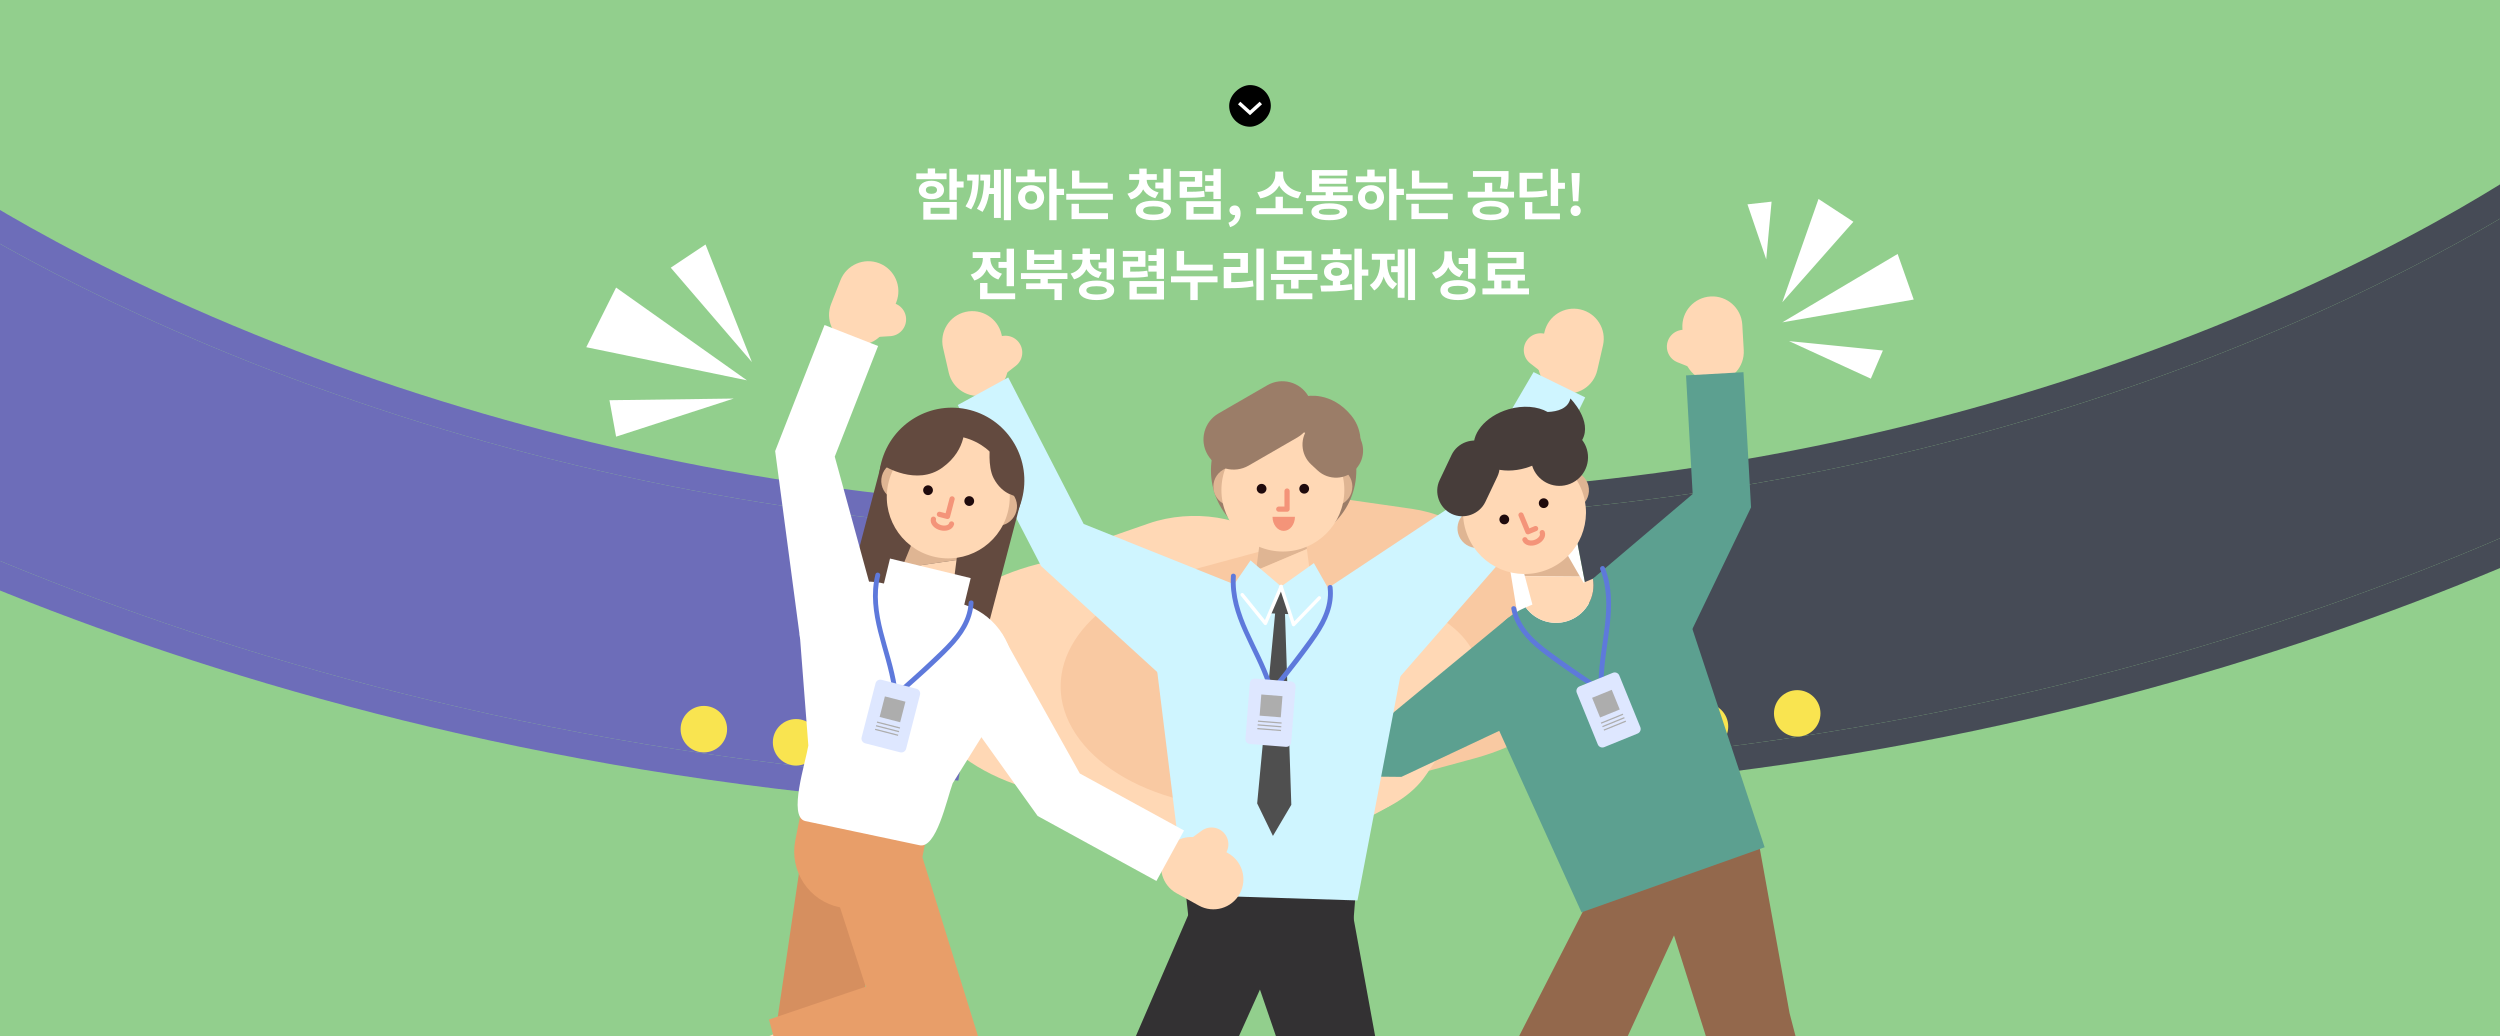 <svg width="1440" height="597" viewBox="0 0 1440 597" fill="none" xmlns="http://www.w3.org/2000/svg">
<rect x="0" y="0" width="1440" height="597" fill="#333333" stroke="none"/>
<g clip-path="url(#clip0_750_18930)">
<rect width="1440" height="597" fill="#92CF8D"/>
<rect x="732" y="49" width="24" height="24" rx="12" transform="rotate(90 732 49)" fill="black"/>
<path d="M725.5 60L720 65L714.5 60" stroke="white" stroke-width="2" stroke-miterlimit="10" stroke-linecap="square"/>
<path d="M546.847 97.216H551.103V115.072H546.847V97.216ZM549.919 104.512H555.039V108H549.919V104.512ZM531.839 116.352H551.103V126.528H531.839V116.352ZM546.943 119.712H536.031V123.168H546.943V119.712ZM527.775 99.872H545.215V103.232H527.775V99.872ZM536.511 104.096C540.799 104.096 543.775 106.272 543.775 109.44C543.775 112.64 540.799 114.752 536.511 114.752C532.191 114.752 529.215 112.64 529.215 109.44C529.215 106.272 532.191 104.096 536.511 104.096ZM536.511 107.264C534.591 107.264 533.311 108 533.311 109.44C533.311 110.88 534.591 111.648 536.511 111.648C538.399 111.648 539.711 110.88 539.711 109.44C539.711 108 538.399 107.264 536.511 107.264ZM534.367 97.024H538.623V101.696H534.367V97.024ZM560.188 100.576H563.772C563.772 108.096 563.068 114.72 559.388 120.608L556.124 118.848C559.58 113.408 560.188 108.256 560.188 100.928V100.576ZM557.084 100.576H562.46V104H557.084V100.576ZM566.812 100.576H570.396C570.396 108.32 569.948 115.712 565.98 122.048L562.716 120.256C566.492 114.368 566.812 108.352 566.812 100.96V100.576ZM564.668 100.576H569.212V104H564.668V100.576ZM578.236 97.216H582.3V126.848H578.236V97.216ZM568.956 108.32H573.148V111.744H568.956V108.32ZM572.508 97.856H576.476V125.536H572.508V97.856ZM604.378 97.216H608.602V126.848H604.378V97.216ZM607.642 108.768H612.89V112.32H607.642V108.768ZM585.242 101.6H602.49V104.992H585.242V101.6ZM593.914 106.656C598.234 106.656 601.434 109.6 601.434 113.728C601.434 117.856 598.234 120.8 593.914 120.8C589.594 120.8 586.394 117.856 586.394 113.728C586.394 109.6 589.594 106.656 593.914 106.656ZM593.914 110.112C591.898 110.112 590.458 111.456 590.458 113.728C590.458 116 591.898 117.344 593.914 117.344C595.93 117.344 597.37 116 597.37 113.728C597.37 111.456 595.93 110.112 593.914 110.112ZM591.77 97.696H596.026V102.88H591.77V97.696ZM617.495 105.216H638.039V108.576H617.495V105.216ZM614.167 111.648H641.015V115.04H614.167V111.648ZM617.495 98.272H621.719V106.88H617.495V98.272ZM617.207 122.816H638.199V126.208H617.207V122.816ZM617.207 117.408H621.463V123.712H617.207V117.408ZM656.231 102.4H659.655V103.488C659.655 108.64 657.031 113.28 651.367 114.912L649.383 111.584C654.151 110.24 656.231 106.848 656.231 103.488V102.4ZM657.031 102.4H660.487V103.488C660.487 106.528 662.599 109.632 667.367 110.88L665.447 114.176C659.751 112.672 657.031 108.352 657.031 103.488V102.4ZM650.407 100.288H666.311V103.616H650.407V100.288ZM656.231 97.12H660.487V101.6H656.231V97.12ZM665.479 105.12H671.143V108.544H665.479V105.12ZM670.119 97.216H674.375V115.104H670.119V97.216ZM664.327 115.616C670.599 115.616 674.471 117.664 674.471 121.216C674.471 124.768 670.599 126.848 664.327 126.848C658.055 126.848 654.183 124.768 654.183 121.216C654.183 117.664 658.055 115.616 664.327 115.616ZM664.327 118.848C660.455 118.848 658.439 119.616 658.439 121.216C658.439 122.816 660.455 123.616 664.327 123.616C668.231 123.616 670.247 122.816 670.247 121.216C670.247 119.616 668.231 118.848 664.327 118.848ZM683.3 115.904H703.173V126.528H683.3V115.904ZM698.98 119.232H687.492V123.168H698.98V119.232ZM698.917 97.248H703.173V114.624H698.917V97.248ZM694.181 100.928H699.684V104.32H694.181V100.928ZM679.492 110.496H681.764C687.588 110.496 690.308 110.432 693.573 109.92L693.924 113.28C690.596 113.888 687.716 113.92 681.764 113.92H679.492V110.496ZM679.46 98.528H692.484V107.68H683.716V113.12H679.492V104.544H688.26V101.92H679.46V98.528ZM694.181 107.04H699.684V110.432H694.181V107.04ZM708.546 130.848L707.586 128.288C710.082 127.36 711.458 125.664 711.426 123.776L711.266 120.448L712.93 123.2C712.45 123.68 711.81 123.904 711.106 123.904C709.57 123.904 708.162 122.88 708.162 121.12C708.162 119.424 709.538 118.336 711.234 118.336C713.378 118.336 714.594 120.064 714.594 122.944C714.594 126.72 712.45 129.568 708.546 130.848ZM723.578 119.904H750.394V123.392H723.578V119.904ZM734.714 113.312H738.938V120.832H734.714V113.312ZM734.554 98.848H738.266V100.992C738.266 107.296 733.69 112.864 725.946 114.272L724.186 110.72C730.938 109.632 734.554 105.088 734.554 100.992V98.848ZM735.386 98.848H739.098V100.992C739.098 105.184 742.714 109.632 749.498 110.72L747.738 114.272C739.962 112.832 735.386 107.392 735.386 100.992V98.848ZM752.312 112.48H779.128V115.808H752.312V112.48ZM763.576 109.312H767.832V113.696H763.576V109.312ZM755.64 107.456H776.28V110.688H755.64V107.456ZM755.64 97.952H776.056V101.184H759.864V109.28H755.64V97.952ZM758.68 102.752H775.384V105.856H758.68V102.752ZM765.688 117.12C772.184 117.12 775.96 118.848 775.96 121.984C775.96 125.152 772.184 126.848 765.688 126.848C759.16 126.848 755.384 125.152 755.384 121.984C755.384 118.848 759.16 117.12 765.688 117.12ZM765.688 120.256C761.56 120.256 759.672 120.768 759.672 121.984C759.672 123.232 761.56 123.744 765.688 123.744C769.784 123.744 771.672 123.232 771.672 121.984C771.672 120.768 769.784 120.256 765.688 120.256ZM800.149 97.216H804.373V126.848H800.149V97.216ZM803.413 108.768H808.661V112.32H803.413V108.768ZM781.013 101.6H798.261V104.992H781.013V101.6ZM789.685 106.656C794.005 106.656 797.205 109.6 797.205 113.728C797.205 117.856 794.005 120.8 789.685 120.8C785.365 120.8 782.165 117.856 782.165 113.728C782.165 109.6 785.365 106.656 789.685 106.656ZM789.685 110.112C787.669 110.112 786.229 111.456 786.229 113.728C786.229 116 787.669 117.344 789.685 117.344C791.701 117.344 793.141 116 793.141 113.728C793.141 111.456 791.701 110.112 789.685 110.112ZM787.541 97.696H791.797V102.88H787.541V97.696ZM813.267 105.216H833.811V108.576H813.267V105.216ZM809.939 111.648H836.787V115.04H809.939V111.648ZM813.267 98.272H817.491V106.88H813.267V98.272ZM812.979 122.816H833.971V126.208H812.979V122.816ZM812.979 117.408H817.235V123.712H812.979V117.408ZM858.594 115.648C864.994 115.648 869.09 117.76 869.09 121.28C869.09 124.736 864.994 126.848 858.594 126.848C852.194 126.848 848.098 124.736 848.098 121.28C848.098 117.76 852.194 115.648 858.594 115.648ZM858.594 118.848C854.594 118.848 852.322 119.68 852.322 121.28C852.322 122.848 854.594 123.648 858.594 123.648C862.594 123.648 864.866 122.848 864.866 121.28C864.866 119.68 862.594 118.848 858.594 118.848ZM848.418 98.528H867.17V101.888H848.418V98.528ZM845.41 110.432H872.098V113.824H845.41V110.432ZM855.298 105.28H859.522V111.296H855.298V105.28ZM864.706 98.528H868.93V100.96C868.93 103.296 868.93 105.824 868.13 108.896L863.906 108.448C864.706 105.408 864.706 103.264 864.706 100.96V98.528ZM893.216 97.216H897.472V118.624H893.216V97.216ZM896.256 105.28H901.408V108.768H896.256V105.28ZM875.264 110.368H877.728C884.16 110.368 887.36 110.24 890.912 109.472L891.328 112.832C887.712 113.632 884.32 113.792 877.728 113.792H875.264V110.368ZM875.264 99.552H888.512V102.976H879.488V112.192H875.264V99.552ZM878.368 122.944H898.528V126.336H878.368V122.944ZM878.368 116.384H882.624V124.672H878.368V116.384ZM906.045 115.936L905.341 104.128L905.213 99.68H909.917L909.789 104.128L909.117 115.936H906.045ZM907.549 124.448C905.885 124.448 904.637 123.136 904.637 121.376C904.637 119.616 905.885 118.336 907.549 118.336C909.245 118.336 910.493 119.616 910.493 121.376C910.493 123.136 909.245 124.448 907.549 124.448ZM575.141 150.864H582.053V154.288H575.141V150.864ZM579.813 143.248H584.069V164.848H579.813V143.248ZM564.517 168.944H584.741V172.336H564.517V168.944ZM564.517 163.024H568.773V170.96H564.517V163.024ZM566.117 147.12H569.573V148.976C569.573 154.544 566.949 159.696 561.253 161.584L559.109 158.192C564.005 156.592 566.117 152.72 566.117 148.976V147.12ZM567.013 147.12H570.437V148.976C570.437 152.432 572.453 156.112 577.125 157.68L575.045 161.008C569.541 159.184 567.013 154.256 567.013 148.976V147.12ZM560.261 145.232H576.197V148.592H560.261V145.232ZM599.298 159.888H603.522V164.368H599.298V159.888ZM588.066 157.328H614.85V160.688H588.066V157.328ZM591.042 163.184H611.618V172.848H607.362V166.544H591.042V163.184ZM591.49 143.952H595.682V146.576H607.234V143.952H611.458V155.408H591.49V143.952ZM595.682 149.744V152.08H607.234V149.744H595.682ZM623.52 148.4H626.944V149.488C626.944 154.64 624.32 159.28 618.656 160.912L616.672 157.584C621.44 156.24 623.52 152.848 623.52 149.488V148.4ZM624.32 148.4H627.776V149.488C627.776 152.528 629.888 155.632 634.656 156.88L632.736 160.176C627.04 158.672 624.32 154.352 624.32 149.488V148.4ZM617.696 146.288H633.6V149.616H617.696V146.288ZM623.52 143.12H627.776V147.6H623.52V143.12ZM632.768 151.12H638.432V154.544H632.768V151.12ZM637.408 143.216H641.664V161.104H637.408V143.216ZM631.616 161.616C637.888 161.616 641.76 163.664 641.76 167.216C641.76 170.768 637.888 172.848 631.616 172.848C625.344 172.848 621.472 170.768 621.472 167.216C621.472 163.664 625.344 161.616 631.616 161.616ZM631.616 164.848C627.744 164.848 625.728 165.616 625.728 167.216C625.728 168.816 627.744 169.616 631.616 169.616C635.52 169.616 637.536 168.816 637.536 167.216C637.536 165.616 635.52 164.848 631.616 164.848ZM650.589 161.904H670.461V172.528H650.589V161.904ZM666.269 165.232H654.781V169.168H666.269V165.232ZM666.205 143.248H670.461V160.624H666.205V143.248ZM661.469 146.928H666.973V150.32H661.469V146.928ZM646.781 156.496H649.053C654.877 156.496 657.597 156.432 660.861 155.92L661.213 159.28C657.885 159.888 655.005 159.92 649.053 159.92H646.781V156.496ZM646.749 144.528H659.773V153.68H651.005V159.12H646.781V150.544H655.549V147.92H646.749V144.528ZM661.469 153.04H666.973V156.432H661.469V153.04ZM677.787 152.432H698.523V155.824H677.787V152.432ZM674.491 159.184H701.307V162.608H674.491V159.184ZM685.627 161.232H689.883V172.848H685.627V161.232ZM677.787 144.528H682.043V154.032H677.787V144.528ZM723.672 143.184H727.928V172.912H723.672V143.184ZM704.856 162.544H707.48C712.728 162.544 716.92 162.352 721.624 161.552L722.04 164.976C717.24 165.84 712.888 166 707.48 166H704.856V162.544ZM704.824 145.712H718.808V157.168H709.176V163.824H704.856V153.808H714.456V149.104H704.824V145.712ZM732.054 157.84H758.87V161.232H732.054V157.84ZM743.67 159.984H747.958V166.224H743.67V159.984ZM735.35 144.464H755.478V155.472H735.35V144.464ZM751.286 147.792H739.51V152.144H751.286V147.792ZM735.158 168.944H755.926V172.336H735.158V168.944ZM735.158 163.728H739.382V170.064H735.158V163.728ZM767.699 160.752H771.955V165.552H767.699V160.752ZM780.147 143.216H784.435V172.848H780.147V143.216ZM782.931 155.248H788.147V158.768H782.931V155.248ZM761.043 167.92L760.531 164.496C765.651 164.496 772.691 164.464 778.675 163.632L778.995 166.704C772.755 167.92 766.035 167.92 761.043 167.92ZM761.075 146.48H778.515V149.808H761.075V146.48ZM769.843 150.992C774.067 150.992 777.075 153.232 777.075 156.528C777.075 159.856 774.067 162.096 769.843 162.096C765.587 162.096 762.611 159.856 762.611 156.528C762.611 153.232 765.587 150.992 769.843 150.992ZM769.843 154.192C767.891 154.192 766.643 155.024 766.643 156.528C766.643 158.064 767.891 158.896 769.843 158.896C771.763 158.896 773.043 158.064 773.043 156.528C773.043 155.024 771.763 154.192 769.843 154.192ZM767.699 143.376H771.955V148.976H767.699V143.376ZM811.057 143.216H815.089V172.848H811.057V143.216ZM801.297 153.328H806.193V156.784H801.297V153.328ZM805.073 143.696H809.041V171.504H805.073V143.696ZM794.897 148.048H798.097V151.088C798.097 157.744 796.273 164.368 791.569 167.312L789.041 164.176C793.393 161.456 794.897 156.144 794.897 151.088V148.048ZM795.857 148.048H799.025V151.088C799.025 156.016 800.497 161.008 804.785 163.504L802.289 166.608C797.585 163.824 795.857 157.616 795.857 151.088V148.048ZM790.161 146.192H803.377V149.616H790.161V146.192ZM831.936 144.752H835.488V147.408C835.488 153.36 832.832 158.576 827.008 160.528L824.8 157.104C829.856 155.472 831.936 151.472 831.936 147.408V144.752ZM832.832 144.752H836.256V147.216C836.256 151.152 838.176 154.8 842.88 156.304L840.672 159.632C835.2 157.744 832.832 152.976 832.832 147.216V144.752ZM845.6 143.216H849.856V160.56H845.6V143.216ZM839.808 161.328C846.08 161.328 849.952 163.472 849.952 167.088C849.952 170.736 846.08 172.848 839.808 172.848C833.536 172.848 829.664 170.736 829.664 167.088C829.664 163.472 833.536 161.328 839.808 161.328ZM839.808 164.624C835.968 164.624 833.92 165.424 833.92 167.088C833.92 168.752 835.968 169.584 839.808 169.584C843.68 169.584 845.728 168.752 845.728 167.088C845.728 165.424 843.68 164.624 839.808 164.624ZM840.192 148.592H846.208V152.048H840.192V148.592ZM860.67 160.496H864.83V167.472H860.67V160.496ZM870.046 160.464H874.206V167.472H870.046V160.464ZM853.886 166.128H880.702V169.584H853.886V166.128ZM856.894 145.136H877.694V154.96H861.182V159.984H856.958V151.632H873.47V148.496H856.894V145.136ZM856.958 158.192H878.366V161.616H856.958V158.192Z" fill="white"/>
<g clip-path="url(#clip1_750_18930)">
<path d="M854.67 330.901C849.76 347.811 823.23 358.281 795.4 354.281L752.63 348.151C724.79 344.161 706.2 327.221 711.1 310.311C715.99 293.411 742.53 282.931 770.37 286.931L813.14 293.071C840.97 297.061 859.57 314.001 854.67 330.901Z" fill="#F9C9A2"/>
<path d="M824.409 441.69C800.439 477.37 735.909 493.84 680.269 478.47L594.759 454.88C539.099 439.53 513.409 398.17 537.369 362.5C561.309 326.84 625.849 310.36 681.519 325.71L767.019 349.3C822.659 364.66 848.349 406.03 824.409 441.69Z" fill="#FFD8B5"/>
<path d="M731.819 312.502C745.469 327.312 736.199 346.382 711.119 355.092L672.599 368.492C647.529 377.212 616.139 372.272 602.499 357.472C588.849 342.672 598.119 323.602 623.189 314.882L661.709 301.492C686.799 292.772 718.189 297.702 731.819 312.502Z" fill="#FFD8B5"/>
<path d="M907.409 344.732C931.019 380.512 904.909 421.762 849.109 436.882L763.379 460.132C707.579 475.262 643.209 458.542 619.619 422.772C596.009 387.012 622.109 345.752 677.909 330.612L763.649 307.372C819.439 292.252 883.809 308.992 907.409 344.732Z" fill="#F9C9A2"/>
<path d="M807.378 346.642C845.118 357.062 862.538 385.102 846.278 409.272L821.328 446.432C805.088 470.612 761.338 481.782 723.618 471.372C685.898 460.972 668.468 432.922 684.708 408.742L709.668 371.592C725.908 347.402 769.668 336.242 807.378 346.642Z" fill="#FFD8B5"/>
<path d="M576.028 305.081C562.383 304.181 548.749 303.071 535.134 301.781L507.102 446.081C521.876 447.421 536.844 448.601 552.005 449.601L576.028 305.081Z" fill="#6D6DB9"/>
<path d="M-7 337.292C118.776 388.772 291.937 441.162 504.335 460.362L507.112 446.082C291.53 426.552 117.239 372.262 -7 320.172V337.292Z" fill="#6D6DB9"/>
<path d="M120.851 199.161C183.724 225.521 250.087 247.551 318.088 264.631C388.866 282.421 461.701 294.861 535.145 301.781L537.913 287.521C466.707 280.781 396.07 268.701 327.408 251.491C261.025 234.851 196.199 213.391 134.73 187.701C68.551 160.051 20.27 133.251 -7 116.791V136.471C22.03 153.141 65.224 175.841 120.851 199.161Z" fill="#6D6DB9"/>
<path d="M318.077 264.631C250.077 247.541 183.714 225.511 120.841 199.161C65.224 175.841 22.02 153.141 -7 136.471V320.181C117.239 372.271 291.53 426.561 507.102 446.091L535.135 301.791C461.69 294.861 388.856 282.421 318.077 264.631Z" fill="#6D6DB9"/>
<path d="M864.578 296.001L888.178 440.521C903.078 439.521 917.788 438.341 932.308 437.001L904.758 292.701C891.388 293.981 877.988 295.101 864.578 296.001Z" fill="white"/>
<path d="M1311.93 190.081C1368.17 166.091 1411.48 142.761 1440 125.961V106.211C1413.7 122.511 1365.34 150.111 1298.29 178.621C1237.88 204.311 1174.18 225.771 1108.93 242.411C1041.44 259.621 972.029 271.701 902.049 278.441L904.769 292.701C976.949 285.781 1048.54 273.341 1118.09 255.551C1184.92 238.461 1250.14 216.431 1311.93 190.081Z" fill="#464B56"/>
<path d="M932.318 437.001L935.048 451.281C1145.15 431.951 1316.2 379.001 1440 327.201V310.061C1317.75 362.461 1145.59 417.341 932.318 437.001Z" fill="#464B56"/>
<path d="M1440 125.961C1411.48 142.751 1368.17 166.091 1311.93 190.081C1250.14 216.441 1184.92 238.471 1118.09 255.551C1048.53 273.341 976.948 285.781 904.768 292.701L932.318 437.001C1145.59 417.351 1317.75 362.461 1440 310.061V125.961Z" fill="#464B56"/>
<path d="M405.419 433.382C412.814 433.382 418.809 427.387 418.809 419.992C418.809 412.596 412.814 406.602 405.419 406.602C398.024 406.602 392.029 412.596 392.029 419.992C392.029 427.387 398.024 433.382 405.419 433.382Z" fill="#F9E450"/>
<path d="M458.548 440.952C465.943 440.952 471.938 434.957 471.938 427.562C471.938 420.167 465.943 414.172 458.548 414.172C451.153 414.172 445.158 420.167 445.158 427.562C445.158 434.957 451.153 440.952 458.548 440.952Z" fill="#F9E450"/>
<path d="M1035.2 424.301C1042.59 424.301 1048.59 418.307 1048.59 410.912C1048.59 403.516 1042.59 397.521 1035.2 397.521C1027.8 397.521 1021.81 403.516 1021.81 410.912C1021.81 418.307 1027.8 424.301 1035.2 424.301Z" fill="#F9E450"/>
<path d="M982.07 431.86C989.465 431.86 995.46 425.865 995.46 418.47C995.46 411.075 989.465 405.08 982.07 405.08C974.675 405.08 968.68 411.075 968.68 418.47C968.68 425.865 974.675 431.86 982.07 431.86Z" fill="#F9E450"/>
<path d="M729.209 446.7L807.189 447.49L884.859 410.93L868.999 355.65L797.979 414.26L729.539 413.57L729.209 446.7Z" fill="#5CA090"/>
<path d="M567.189 227.631C557.879 229.761 548.609 223.951 546.479 214.651L543.199 200.361C541.059 191.061 546.869 181.791 556.179 179.651C565.479 177.511 574.749 183.321 576.889 192.631L580.169 206.921C582.299 216.231 576.489 225.501 567.189 227.631Z" fill="#FFD8B5"/>
<path d="M565.009 214.081C561.719 209.861 562.479 203.771 566.699 200.481L573.189 195.431C577.409 192.141 583.499 192.901 586.779 197.121C590.069 201.341 589.319 207.431 585.089 210.721L578.599 215.771C574.389 219.061 568.299 218.301 565.009 214.081Z" fill="#FFD8B5"/>
<path d="M899.33 226.22C908.64 228.35 917.91 222.54 920.04 213.24L923.32 198.95C925.46 189.65 919.65 180.38 910.34 178.24C901.04 176.1 891.77 181.91 889.63 191.22L886.35 205.51C884.22 214.81 890.04 224.08 899.33 226.22Z" fill="#FFD8B5"/>
<path d="M901.52 212.661C904.81 208.441 904.05 202.351 899.83 199.061L893.34 194.011C889.12 190.721 883.03 191.481 879.75 195.701C876.46 199.921 877.21 206.011 881.44 209.301L887.93 214.351C892.13 217.641 898.23 216.891 901.52 212.661Z" fill="#FFD8B5"/>
<path d="M695.518 758.941L642.898 623.111L688.308 518.061L740.218 537.831L701.488 623.801L730.768 745.681L695.518 758.941Z" fill="#333133"/>
<path d="M789.3 783.121L747.78 780.641V634.201L715.66 540.661L778.01 519.881L798.99 634.591L789.3 783.121Z" fill="#333133"/>
<path d="M777.069 562.39H688.259L681.639 501.92L781.789 502.87L777.069 562.39Z" fill="#333133"/>
<path d="M775.329 341.13C771.589 339.96 767.639 339.24 763.539 339.07L713.169 337C708.689 336.82 704.339 337.3 700.199 338.33C681.119 343.12 666.639 359.98 665.799 380.63L682.459 515.5L781.909 518.65L807.179 386.43C808.039 365.42 794.499 347.14 775.329 341.13Z" fill="#CFF5FF"/>
<path d="M739.38 313.011C762.504 313.011 781.25 294.162 781.25 270.911C781.25 247.659 762.504 228.811 739.38 228.811C716.256 228.811 697.51 247.659 697.51 270.911C697.51 294.162 716.256 313.011 739.38 313.011Z" fill="#9B7D68"/>
<path d="M752.28 312.641H725.59L723.49 328.621L752.75 316.251L752.28 312.641Z" fill="#DFB593"/>
<path d="M752.749 316.25L723.489 328.62L722.779 334.02H755.099L752.749 316.25Z" fill="#FFD8B5"/>
<path d="M698.889 280.3C698.889 285.05 701.839 289.1 705.989 290.75V269.84C701.839 271.5 698.889 275.55 698.889 280.3Z" fill="#DFB593"/>
<path d="M778.969 280.3C778.969 275.55 776.039 271.5 771.869 269.84V290.75C776.039 289.11 778.969 285.05 778.969 280.3Z" fill="#DFB593"/>
<path d="M774.339 282.281C774.339 301.841 758.489 317.681 738.939 317.681C719.389 317.681 703.539 301.831 703.539 282.281C703.539 262.731 719.389 246.881 738.939 246.881C758.489 246.881 774.339 262.741 774.339 282.281Z" fill="#FFD8B5"/>
<path d="M723.869 281.521C723.869 283.071 725.129 284.331 726.679 284.331C728.229 284.331 729.489 283.071 729.489 281.521C729.489 279.961 728.229 278.711 726.679 278.711C725.129 278.701 723.869 279.961 723.869 281.521Z" fill="#1F0A0C"/>
<path d="M748.41 281.521C748.41 283.071 749.67 284.331 751.22 284.331C752.78 284.331 754.03 283.071 754.03 281.521C754.03 279.961 752.77 278.711 751.22 278.711C749.67 278.701 748.41 279.961 748.41 281.521Z" fill="#1F0A0C"/>
<path d="M741.339 282.83V293.27H736.559" stroke="#F49479" stroke-width="3" stroke-miterlimit="10" stroke-linecap="round" stroke-linejoin="round"/>
<path d="M732.969 297.691C732.969 302.161 735.859 305.791 739.429 305.791C742.999 305.791 745.889 302.161 745.889 297.691" fill="#F49479"/>
<path d="M779.27 273.01C779.27 273.01 789.98 253.65 778.36 239.38C766.74 225.12 752.49 228.22 752.49 228.22L756.73 253.78L779.27 273.01Z" fill="#9B7D68"/>
<path d="M671.25 391.38L599.68 326.06L551.66 233.29L580.74 217.4L624.19 301.8L710.93 336.58L671.25 391.38Z" fill="#CFF5FF"/>
<path d="M802.58 394.22L763.84 339.42L839.43 289.34L883.32 214.32L913.08 228.91L869.85 317.06L802.58 394.22Z" fill="#CFF5FF"/>
<path d="M718.94 330.32C718.66 337.09 727.07 342.93 737.72 343.36C748.37 343.8 757.23 338.67 757.5 331.9" fill="#FFD8B5"/>
<path d="M744.16 338.621L731.69 338.111L726.99 347.011L731.79 353.291L742.82 353.751L748.11 347.881L744.16 338.621Z" fill="#4F4F4F"/>
<path d="M740.119 352.39L738.599 352.33L736.099 352.22L734.579 352.16L724.129 462.76L733.209 481.5L743.799 463.56L740.119 352.39Z" fill="#4F4F4F"/>
<path d="M710.76 336.681L720.31 322.791L737.96 337.831L728.87 359.061L710.76 336.681Z" fill="#CFF5FF"/>
<path d="M765.121 339.022L756.791 324.352L737.891 337.832L745.091 359.762L765.121 339.022Z" fill="#CFF5FF"/>
<path d="M737.96 337.83L728.87 359.06L715.52 342.56" stroke="white" stroke-width="2" stroke-miterlimit="10" stroke-linecap="round" stroke-linejoin="round"/>
<path d="M737.891 337.83L745.091 359.76L759.941 344.38" stroke="white" stroke-width="2" stroke-miterlimit="10" stroke-linecap="round" stroke-linejoin="round"/>
<path d="M747.309 251.961L719.229 268.171C710.929 272.961 700.319 270.121 695.529 261.821C690.739 253.521 693.579 242.911 701.879 238.121L729.959 221.911C738.259 217.121 748.868 219.961 753.658 228.261C758.458 236.551 755.609 247.161 747.309 251.961Z" fill="#9B7D68"/>
<path d="M758.949 270.981L755.219 267.521C748.909 261.661 748.539 251.801 754.399 245.491C760.259 239.181 770.119 238.811 776.429 244.671L780.159 248.131C786.469 253.991 786.839 263.851 780.979 270.161C775.119 276.471 765.259 276.841 758.949 270.981Z" fill="#9B7D68"/>
<path d="M709.029 331.66C707.509 354.78 722.819 373.49 729.739 394.48C730.309 396.21 732.869 394.98 732.299 393.27C725.569 372.86 710.369 354.41 711.849 331.94C711.969 330.11 709.149 329.84 709.029 331.66Z" fill="#5E79DB"/>
<path d="M764.739 338.56C766.089 349.92 760.139 359.75 753.729 368.59C747.379 377.34 740.739 385.89 733.969 394.32C732.829 395.75 735.149 397.37 736.289 395.95C744.069 386.25 751.949 376.47 758.909 366.16C764.579 357.76 768.759 348.41 767.529 338.08C767.319 336.26 764.529 336.76 764.739 338.56Z" fill="#5E79DB"/>
<path d="M743.729 427.581C743.609 429.131 742.239 430.311 740.679 430.181L719.959 428.541C718.409 428.421 717.229 427.051 717.359 425.491L719.889 393.471C720.009 391.921 721.379 390.741 722.939 390.871L743.659 392.511C745.209 392.631 746.389 394.001 746.259 395.561L743.729 427.581Z" fill="#DEE7FF"/>
<path d="M738.702 400.985L726.51 400.021L725.546 412.214L737.738 413.177L738.702 400.985Z" fill="#ADADAD"/>
<path d="M738.227 416.105L724.6 415.027L724.543 415.745L738.17 416.822L738.227 416.105Z" fill="#ADADAD"/>
<path d="M738.057 418.255L724.43 417.178L724.373 417.896L738.001 418.973L738.057 418.255Z" fill="#ADADAD"/>
<path d="M737.887 420.403L724.26 419.326L724.203 420.044L737.831 421.121L737.887 420.403Z" fill="#ADADAD"/>
<path d="M670.96 491.05C666.34 499.41 669.38 509.92 677.73 514.53L690.57 521.62C698.92 526.24 709.44 523.2 714.05 514.85C718.66 506.5 715.63 495.98 707.28 491.37L694.44 484.28C686.08 479.66 675.57 482.7 670.96 491.05Z" fill="#FFD8B5"/>
<path d="M683.39 496.88C686.54 501.2 692.61 502.15 696.93 499L703.57 494.15C707.89 491 708.84 484.94 705.69 480.62C702.54 476.3 696.48 475.34 692.15 478.5L685.5 483.35C681.18 486.49 680.23 492.55 683.39 496.88Z" fill="#FFD8B5"/>
<path d="M488.49 197.481C479.6 193.981 475.24 183.951 478.73 175.071L484.1 161.421C487.59 152.541 497.62 148.171 506.51 151.661C515.39 155.151 519.76 165.181 516.27 174.071L510.9 187.721C507.41 196.611 497.37 200.971 488.49 197.481Z" fill="#FFD8B5"/>
<path d="M494.351 185.06C494.021 179.72 498.091 175.12 503.431 174.79L511.641 174.29C516.981 173.96 521.581 178.02 521.901 183.36C522.231 188.7 518.171 193.3 512.831 193.63L504.621 194.13C499.281 194.47 494.681 190.41 494.351 185.06Z" fill="#FFD8B5"/>
<path d="M475.21 671.65L429.52 659.65L446.2 597.89L462.07 490.25L508.8 497.14L492.55 607.36L475.21 671.65Z" fill="#D68F5F"/>
<path d="M411.07 611.152L414.34 630.822L490.5 611.022L479.46 580.432L411.07 611.152Z" fill="#FFD8B5"/>
<path d="M531.3 493.741L534.28 478.701L462 464.361L458.08 484.111C454.56 501.861 466.09 519.111 483.85 522.641L498.66 568.341L442.92 587.241L455.2 632.591L563.42 597.101L531.3 493.741Z" fill="#E89E69"/>
<path d="M588.193 288.209L507.693 267.061L482.334 363.587L562.834 384.736L588.193 288.209Z" fill="#634A3F"/>
<path d="M563.359 351.781C560.329 350.051 557.039 348.671 553.509 347.751L510.129 336.351C506.269 335.341 502.399 334.931 498.609 335.041C481.119 335.561 465.319 347.461 460.649 365.241L465.599 429.441C463.939 439.521 453.829 470.311 463.709 472.901L529.429 486.811C539.309 489.401 545.229 460.761 548.739 451.171L582.399 397.221C587.149 379.121 578.869 360.661 563.359 351.781Z" fill="white"/>
<path d="M666.099 507.441L597.689 470.011L547.789 400.161L577.079 365.201L621.969 445.521L682.009 478.371L666.099 507.441Z" fill="white"/>
<path d="M474.93 187.211L505.78 199.291L480.82 263.021L503.39 345.361L460.87 368.041L446.49 259.821L474.93 187.211Z" fill="white"/>
<path d="M588.634 287.547C594.542 265.059 581.201 242.065 558.835 236.189C536.47 230.313 513.549 243.781 507.641 266.269C501.733 288.758 515.074 311.752 537.44 317.627C559.806 323.503 582.726 310.036 588.634 287.547Z" fill="#634A3F"/>
<path d="M551.4 318.971L525.59 312.191L519.49 327.111L550.94 322.581L551.4 318.971Z" fill="#DFB593"/>
<path d="M550.94 322.58L519.49 327.11L517.43 332.16L548.69 340.37L550.94 322.58Z" fill="#FFD8B5"/>
<path d="M507.98 274.13C506.77 278.72 508.59 283.39 512.19 286.04L517.5 265.82C513.07 266.36 509.19 269.54 507.98 274.13Z" fill="#DFB593"/>
<path d="M585.43 294.481C586.64 289.891 584.83 285.221 581.22 282.561L575.91 302.781C580.36 302.251 584.23 299.071 585.43 294.481Z" fill="#DFB593"/>
<path d="M580.441 295.22C575.471 314.14 556.121 325.43 537.201 320.47C518.291 315.5 506.991 296.15 511.961 277.23C516.931 258.32 536.291 247.02 555.191 251.99C574.111 256.95 585.411 276.31 580.441 295.22Z" fill="#FFD8B5"/>
<path d="M531.83 281.65C531.44 283.15 532.33 284.69 533.83 285.09C535.33 285.48 536.87 284.58 537.27 283.08C537.67 281.58 536.76 280.04 535.26 279.64C533.76 279.25 532.22 280.15 531.83 281.65Z" fill="#1F0A0C"/>
<path d="M555.56 287.891C555.17 289.391 556.06 290.931 557.57 291.331C559.07 291.731 560.61 290.831 561.01 289.321C561.41 287.821 560.51 286.281 559 285.881C557.49 285.491 555.95 286.381 555.56 287.891Z" fill="#1F0A0C"/>
<path d="M548.399 287.361L545.739 297.461L541.109 296.241" stroke="#F49479" stroke-width="3" stroke-miterlimit="10" stroke-linecap="round" stroke-linejoin="round"/>
<path d="M514.74 331.09C513.02 337.64 519.98 345.15 530.29 347.85C540.6 350.56 550.35 347.44 552.07 340.89" fill="#FFD8B5"/>
<path d="M537.649 299.051C537.129 301.011 539.049 303.221 541.929 303.971C544.809 304.731 547.559 303.751 548.079 301.791" stroke="#F49479" stroke-width="3" stroke-miterlimit="10" stroke-linecap="round" stroke-linejoin="round"/>
<path d="M509.16 268.311C509.16 268.311 527.86 280.131 542.78 269.371C557.7 258.611 555.44 244.191 555.44 244.191L529.68 246.921L509.16 268.311Z" fill="#634A3F"/>
<path d="M570.29 256.73C570.29 256.73 568.77 268.55 572.3 275.39C577.45 285.38 585.95 285.89 585.95 285.89L587.09 274.96L576.96 257.62L570.29 256.73Z" fill="#634A3F"/>
<path d="M559.118 332.993L512.646 321.717L504.181 356.604L550.653 367.88L559.118 332.993Z" fill="white"/>
<path d="M504.25 330.83C498.77 353.34 510.63 374.41 513.84 396.28C514.1 398.08 516.84 397.31 516.57 395.53C513.45 374.26 501.65 353.48 506.98 331.59C507.42 329.81 504.68 329.06 504.25 330.83Z" fill="#5E79DB"/>
<path d="M557.94 347.22C557.32 358.64 549.76 367.31 541.92 374.9C534.16 382.43 526.15 389.7 518.03 396.84C516.66 398.05 518.67 400.05 520.03 398.84C529.37 390.63 538.81 382.35 547.44 373.39C554.47 366.09 560.2 357.6 560.76 347.21C560.88 345.4 558.04 345.4 557.94 347.22Z" fill="#5E79DB"/>
<path d="M521.921 431.291C521.531 432.801 519.981 433.721 518.471 433.331L498.341 428.151C496.831 427.761 495.911 426.211 496.301 424.701L504.311 393.591C504.701 392.081 506.251 391.161 507.761 391.551L527.891 396.731C529.401 397.121 530.321 398.671 529.931 400.181L521.921 431.291Z" fill="#DEE7FF"/>
<path d="M521.543 404.173L509.699 401.125L506.651 412.969L518.495 416.016L521.543 404.173Z" fill="#ADADAD"/>
<path d="M518.474 418.991L505.236 415.584L505.057 416.281L518.295 419.688L518.474 418.991Z" fill="#ADADAD"/>
<path d="M517.935 421.08L504.697 417.674L504.518 418.371L517.756 421.778L517.935 421.08Z" fill="#ADADAD"/>
<path d="M517.396 423.17L504.158 419.764L503.979 420.461L517.217 423.867L517.396 423.17Z" fill="#ADADAD"/>
<path d="M988.14 219.912C997.67 219.362 1004.95 211.192 1004.4 201.662L1003.56 187.022C1003.01 177.492 994.84 170.212 985.32 170.762C975.79 171.312 968.51 179.472 969.06 189.002L969.9 203.642C970.44 213.182 978.61 220.462 988.14 219.912Z" fill="#FFD8B5"/>
<path d="M986.45 206.282C988.43 201.312 986 195.672 981.03 193.692L973.39 190.652C968.42 188.672 962.78 191.102 960.81 196.072C958.83 201.042 961.25 206.682 966.23 208.662L973.87 211.702C978.83 213.692 984.47 211.262 986.45 206.282Z" fill="#FFD8B5"/>
<path d="M964.23 538.78L983.97 601.2L1026.72 707.37L1060 696.19L1030.78 583.52L1011.71 478.09L930 489.32L874.83 597.13L928.56 688.71L960.71 677.19L935.54 601.25L964.23 538.78Z" fill="#93684C"/>
<path d="M1004.24 214.381L971.151 216.231L974.98 284.571L917.48 333.331L961.17 390.571L1008.6 292.241L1004.24 214.381Z" fill="#5CA090"/>
<path d="M877.379 328.372L902.039 318.182L910.079 332.142L878.309 331.882L877.379 328.372Z" fill="#DFB593"/>
<path d="M878.311 331.881L910.091 332.141L912.811 336.871L882.931 349.201L878.311 331.881Z" fill="#FFD8B5"/>
<path d="M914.38 278.101C916.19 282.491 915.02 287.361 911.81 290.471L903.83 271.141C908.29 271.091 912.56 273.711 914.38 278.101Z" fill="#DFB593"/>
<path d="M840.359 308.671C838.549 304.281 839.709 299.411 842.929 296.301L850.909 315.631C846.429 315.681 842.169 313.051 840.359 308.671Z" fill="#DFB593"/>
<path d="M845.399 308.731C852.869 326.811 873.559 335.401 891.639 327.941C909.709 320.481 918.309 299.781 910.839 281.711C903.379 263.641 882.679 255.041 864.609 262.501C846.539 269.961 837.939 290.661 845.399 308.731Z" fill="#FFD8B5"/>
<path d="M891.76 288.76C892.35 290.19 891.67 291.84 890.24 292.43C888.81 293.02 887.16 292.34 886.57 290.9C885.98 289.46 886.66 287.82 888.1 287.23C889.52 286.63 891.16 287.32 891.76 288.76Z" fill="#1F0A0C"/>
<path d="M869.079 298.121C869.669 299.551 868.989 301.201 867.549 301.801C866.109 302.391 864.469 301.711 863.869 300.271C863.279 298.831 863.959 297.191 865.399 296.601C866.839 296.001 868.479 296.681 869.079 298.121Z" fill="#1F0A0C"/>
<path d="M876.1 296.631L880.09 306.291L884.51 304.461" stroke="#F49479" stroke-width="3" stroke-miterlimit="10" stroke-linecap="round" stroke-linejoin="round"/>
<path d="M972.691 355.882C965.551 337.992 948.221 327.722 930.811 329.522C927.031 329.912 923.261 330.862 919.581 332.432L917.491 333.332C919.291 343.122 914.081 353.172 904.501 357.132C895.091 361.012 884.531 357.762 878.821 349.872L878.211 350.132C874.841 351.572 871.771 353.442 869.021 355.652C854.901 366.982 849.301 387.322 856.571 405.542L910.931 525.502L1016.43 488.022L972.691 355.882Z" fill="#5CA090"/>
<path d="M904.5 357.132C914.08 353.172 919.29 343.122 917.49 333.332L878.82 349.872C884.52 357.762 895.09 361.012 904.5 357.132Z" fill="#FFD8B5"/>
<path d="M888.32 306.781C889.09 308.661 887.49 311.101 884.74 312.231C881.99 313.371 879.13 312.771 878.35 310.891" stroke="#F49479" stroke-width="3" stroke-miterlimit="10" stroke-linecap="round" stroke-linejoin="round"/>
<path d="M924.348 326.871C932.808 348.441 923.878 370.921 923.638 393.011C923.618 394.831 920.808 394.441 920.828 392.631C921.058 371.141 929.958 348.951 921.738 327.981C921.068 326.291 923.678 325.171 924.348 326.871Z" fill="#5E79DB"/>
<path d="M873.339 350.32C875.489 361.55 884.139 369.13 892.929 375.6C901.629 382.01 910.549 388.15 919.549 394.13C921.069 395.14 919.349 397.39 917.829 396.39C907.469 389.5 896.999 382.57 887.239 374.85C879.289 368.56 872.479 360.92 870.519 350.7C870.189 348.91 872.999 348.54 873.339 350.32Z" fill="#5E79DB"/>
<path d="M920.33 428.8C920.92 430.24 922.58 430.94 924.02 430.36L943.27 422.52C944.71 421.93 945.41 420.27 944.83 418.83L932.72 389.08C932.13 387.64 930.47 386.94 929.03 387.52L909.78 395.36C908.34 395.95 907.64 397.61 908.22 399.05L920.33 428.8Z" fill="#DEE7FF"/>
<path d="M921.651 413.268L932.979 408.656L928.367 397.329L917.039 401.941L921.651 413.268Z" fill="#ADADAD"/>
<path d="M922.339 416.876L935 411.721L934.728 411.054L922.067 416.209L922.339 416.876Z" fill="#ADADAD"/>
<path d="M923.147 418.878L935.809 413.723L935.537 413.056L922.876 418.211L923.147 418.878Z" fill="#ADADAD"/>
<path d="M923.964 420.874L936.625 415.719L936.353 415.052L923.692 420.207L923.964 420.874Z" fill="#ADADAD"/>
<path d="M904.55 229.531C903.19 235.351 897.23 237.071 891.44 237.301C885.72 234.051 877.37 233.261 868.88 235.751C855.37 239.721 846.64 250.501 849.38 259.841C852.12 269.181 865.3 273.541 878.8 269.571C880.09 269.191 881.33 268.751 882.52 268.261C885.17 276.851 894.23 281.741 902.88 279.201C911.6 276.641 916.6 267.491 914.04 258.771C913.46 256.781 912.52 254.991 911.33 253.431C917.49 242.501 904.55 229.531 904.55 229.531Z" fill="#473D3A"/>
<path d="M855.549 255.122C848.359 251.712 839.519 254.862 836.109 262.042C834.209 266.052 832.299 270.062 830.399 274.072C830.009 274.892 829.619 275.722 829.219 276.552C825.809 283.742 828.959 292.582 836.139 295.992C843.329 299.402 852.169 296.252 855.579 289.072C855.969 288.242 856.369 287.422 856.759 286.592C858.659 282.582 860.569 278.572 862.469 274.562C865.889 267.372 862.739 258.532 855.549 255.122Z" fill="#473D3A"/>
<path d="M433.1 208.572L406.39 140.832L386.35 154.192L433.1 208.572Z" fill="white"/>
<path d="M430.239 219.073L354.869 165.643L337.699 199.993L430.239 219.073Z" fill="white"/>
<path d="M422.609 229.562L351.049 230.523L354.869 251.512L422.609 229.562Z" fill="white"/>
<path d="M1026.61 174.081L1047.46 114.611L1067.55 127.741L1026.61 174.081Z" fill="white"/>
<path d="M1026.61 185.671L1093.04 146.281L1102.3 172.541L1026.61 185.671Z" fill="white"/>
<path d="M1030.47 196.48L1084.54 201.89L1077.59 218.11L1030.47 196.48Z" fill="white"/>
<path d="M1017.34 149.37L1020.43 116.15L1006.53 117.7L1017.34 149.37Z" fill="white"/>
</g>
</g>
<defs>
<clipPath id="clip0_750_18930">
<rect width="1440" height="597" fill="white"/>
</clipPath>
<clipPath id="clip1_750_18930">
<rect width="1440" height="597" fill="white"/>
</clipPath>
</defs>
</svg>
